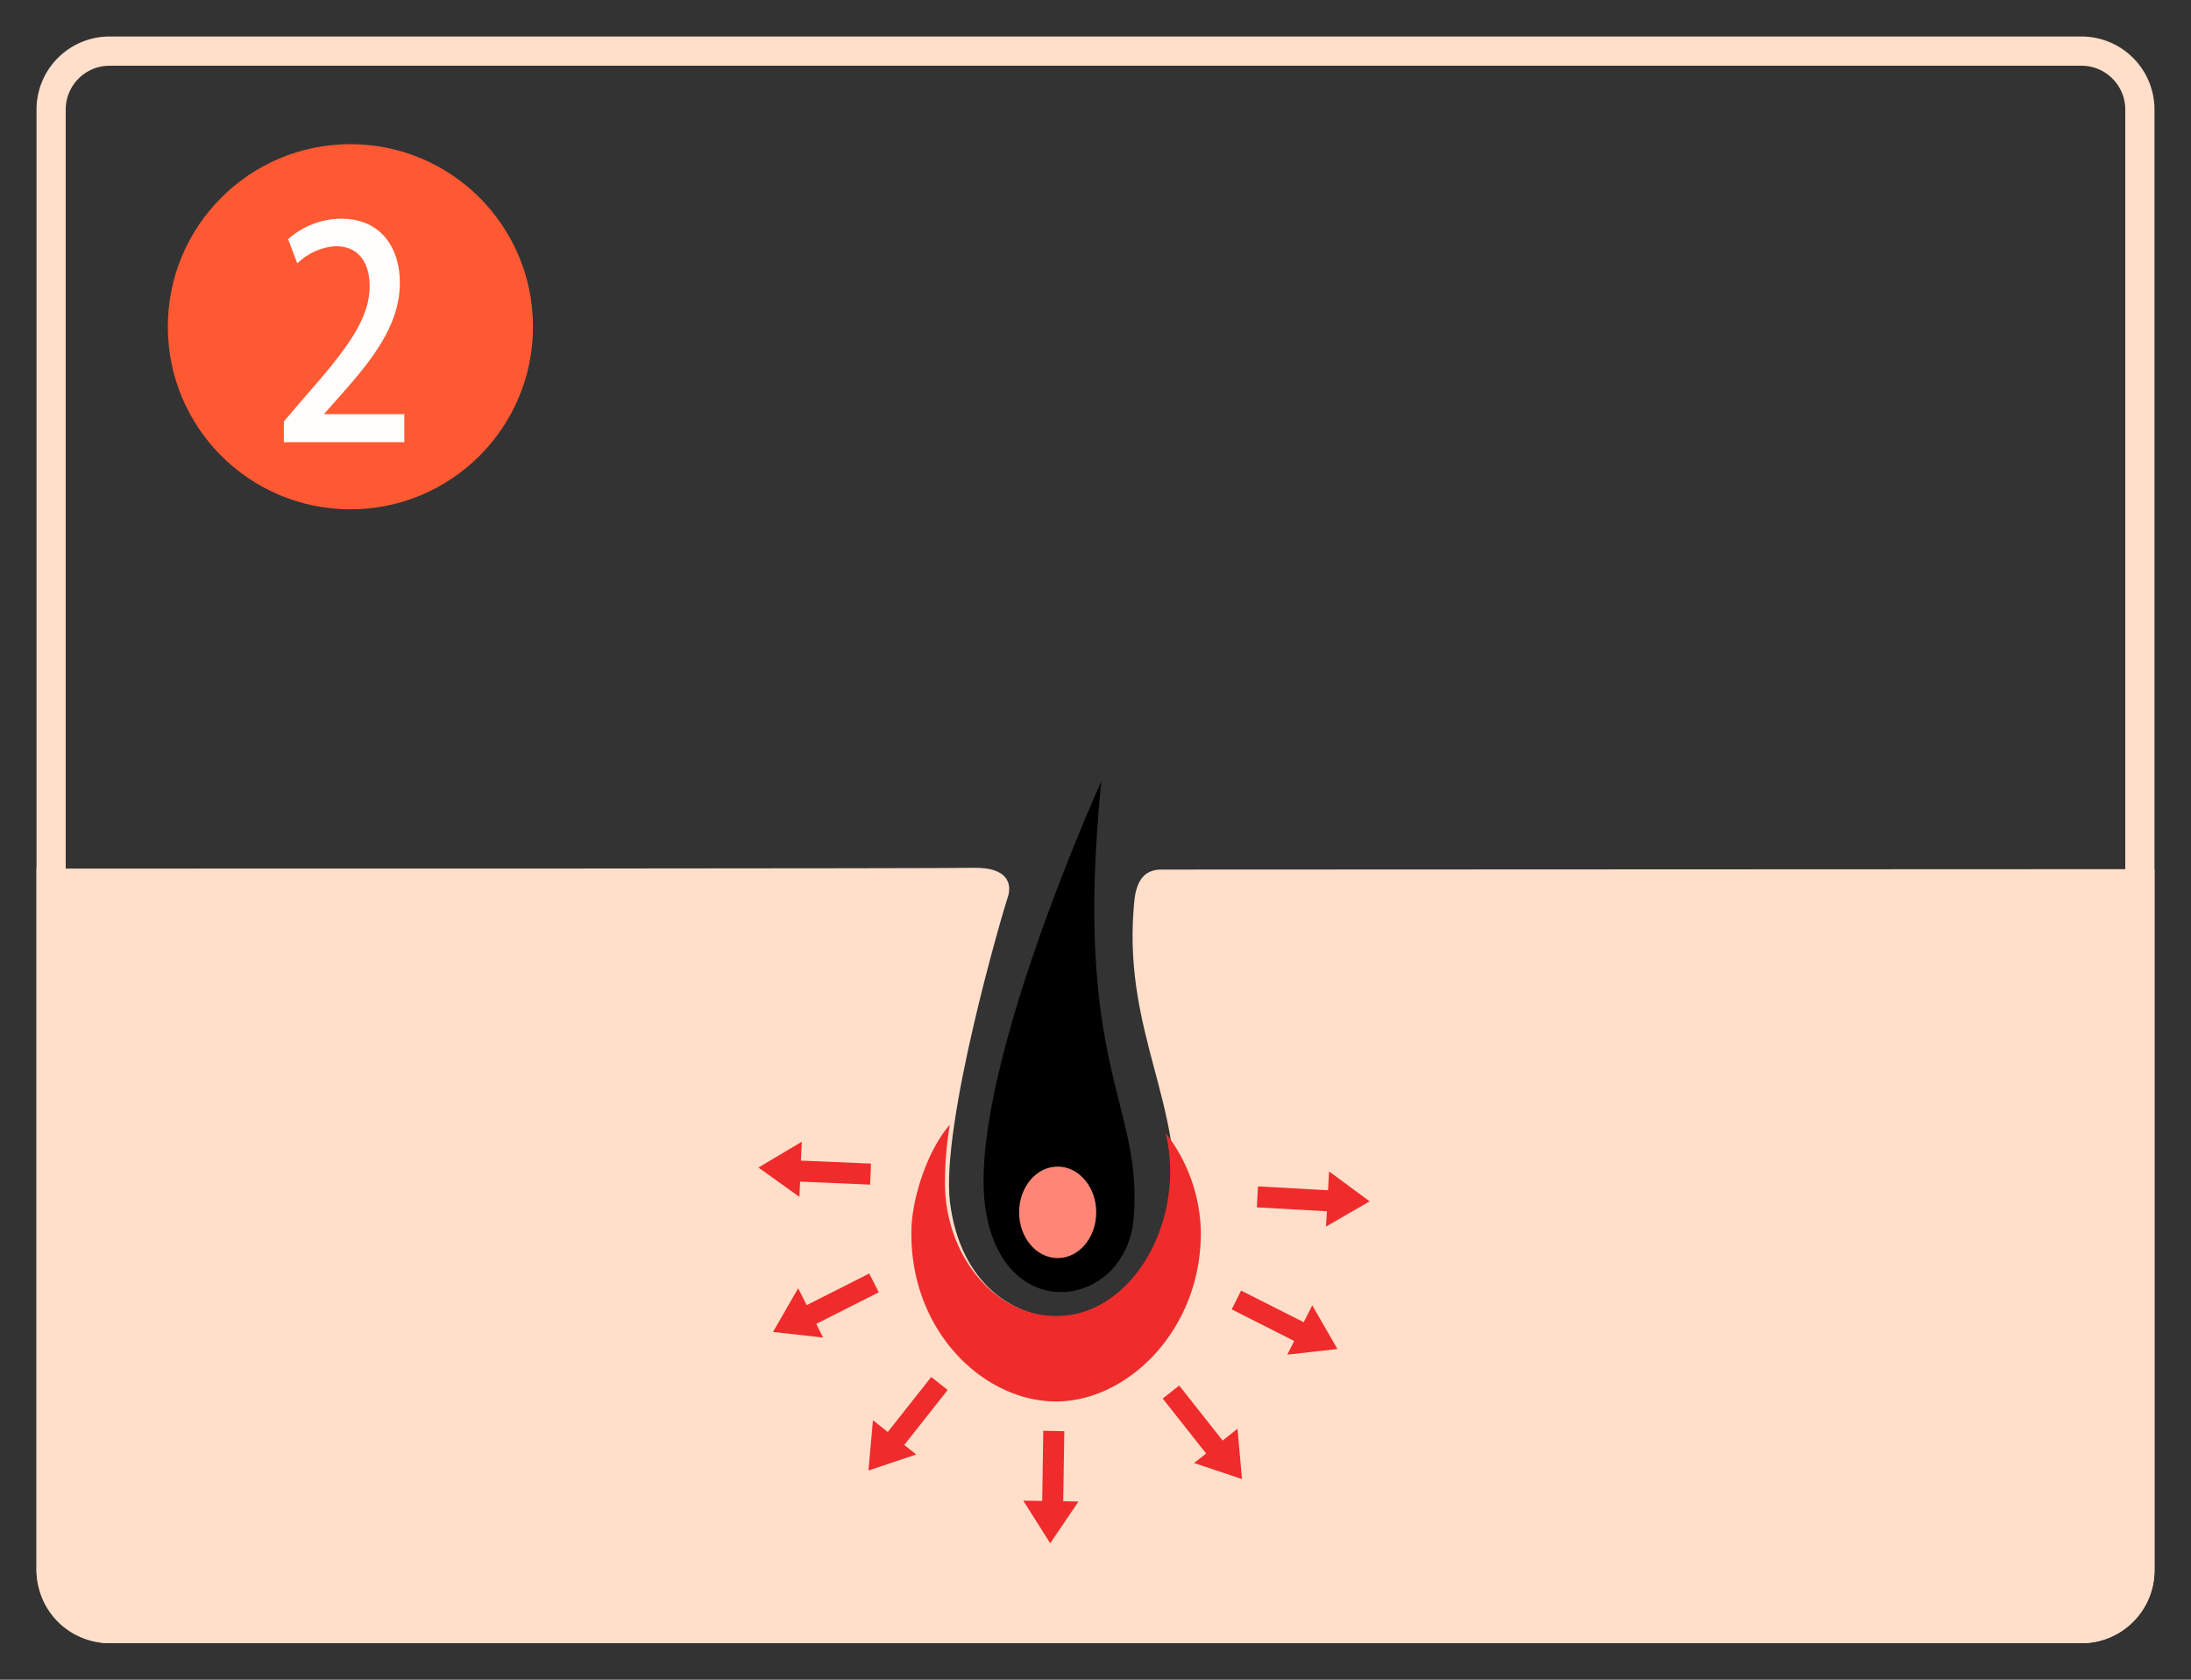 <svg id="レイヤー_1" data-name="レイヤー 1" xmlns="http://www.w3.org/2000/svg" xmlns:xlink="http://www.w3.org/1999/xlink" viewBox="0 0 300 230"><rect x="0" y="0" width="300" height="230" fill="#333333" stroke="none"/><defs><style>.cls-1{fill:none;}.cls-2{clip-path:url(#clip-path);}.cls-3{fill:#ffdfca;}.cls-4{clip-path:url(#clip-path-2);}.cls-5{fill:#ff5933;}.cls-6{fill:#fffefd;}.cls-7{clip-path:url(#clip-path-3);}.cls-8{fill:#ff8676;}.cls-9{fill:#ef2b2b;}</style><clipPath id="clip-path"><rect class="cls-1" x="485" y="5" width="290" height="220" rx="10"/></clipPath><clipPath id="clip-path-2"><rect class="cls-1" x="-479" y="5" width="290" height="220" rx="10"/></clipPath><clipPath id="clip-path-3"><rect class="cls-1" x="5" y="5" width="290" height="220" rx="10"/></clipPath></defs><title>menu-fullmld-02</title><g class="cls-2"><path class="cls-3" d="M643.75,125.16c-1.2,16.71,6.93,21.82,5.55,36.56-2,21.94-29.54,18.14-30.66-.05-.66-10.73,7.33-36.83,7.85-38.26.73-2-1-4.24-5.58-4.17-12.34.2-443.41.07-443.41.07V289.88h897V119.31l-427.37.15C643.62,119.46,643.89,123.11,643.75,125.16Z"/></g><g class="cls-4"><path class="cls-3" d="M-329.91,129.4c-1.19,16.71,6.8,26.48,5.56,41.24-1.52,18.17-27.79,20.77-30.66-1.22-1.4-10.67,7.33-40.34,7.85-41.78.73-2,.44-4.24-4.1-4.17-12.34.2-343.39,0-343.39,0V295.09H99.65V123.55l-424.7.14C-328.56,123.69-329.76,127.35-329.91,129.4Z"/></g><path class="cls-3" d="M285,9a6,6,0,0,1,6,6V215a6,6,0,0,1-6,6H15a6,6,0,0,1-6-6V15a6,6,0,0,1,6-6H285m0-4H15A10,10,0,0,0,5,15V215a10,10,0,0,0,10,10H285a10,10,0,0,0,10-10V15A10,10,0,0,0,285,5Z"/><circle class="cls-5" cx="47.98" cy="44.74" r="25"/><path class="cls-6" d="M55.36,60.54H38.87V57.7l2.84-3.32c5.73-6.51,8.9-10.67,8.9-15.19,0-2.92-1.26-5.48-4.68-5.48a8.27,8.27,0,0,0-5.22,2.36l-1.26-3.32a11,11,0,0,1,7.3-2.8c5.58,0,8,4.2,8,8.76,0,5.52-3.38,10.12-8.1,15.4l-2.23,2.52v.08H55.36Z"/><g class="cls-7"><path d="M150.79,107S132,148.37,135,165.92c2.64,15.83,19.2,13.18,20.23.88C156.52,150.91,146.84,146.51,150.79,107Z"/><path class="cls-8" d="M150.1,166c0,3.47-2.37,6.27-5.28,6.27s-5.28-2.8-5.28-6.27,2.37-6.26,5.28-6.26S150.1,162.54,150.1,166Z"/><path class="cls-3" d="M155.2,124.77C154,141.48,162,151.26,160.76,166c-1.52,18.17-27.79,20.76-30.67-1.23-1.39-10.66,7.34-40.33,7.85-41.77.73-2,0-4.24-4.54-4.17-12.35.2-312.65.07-312.65.07V288.45h695.5V118.92L159,119.07C155.45,119.07,155.35,122.72,155.2,124.77Z"/><path class="cls-9" d="M159.59,155.12a21.78,21.78,0,0,1,.63,5.23c0,10.42-6.78,19.85-15.54,19.85s-15.43-8.7-15.29-18.5a48,48,0,0,1,.66-7.68c-2.92,3.27-5.19,9.87-5.26,14.48-.22,13.82,9.94,23.4,19.81,23.4s20-9.94,19.82-23.4A22.75,22.75,0,0,0,159.59,155.12Z"/><polygon class="cls-9" points="119.02 174.38 110.46 178.71 109.29 176.4 105.84 182.38 112.7 183.15 111.76 181.28 120.32 176.95 119.02 174.38"/><polygon class="cls-9" points="119.26 159.33 109.67 158.92 109.78 156.34 103.85 159.87 109.46 163.89 109.55 161.8 119.14 162.21 119.26 159.33"/><polygon class="cls-9" points="127.51 188.55 121.56 196.08 119.53 194.47 118.91 201.35 125.46 199.16 123.81 197.86 129.76 190.33 127.51 188.55"/><polygon class="cls-9" points="142.85 195.92 142.7 205.52 140.11 205.48 143.8 211.32 147.67 205.6 145.58 205.56 145.73 195.97 142.85 195.92"/><polygon class="cls-9" points="172.25 162.45 181.84 162.98 181.98 160.4 187.54 164.5 181.56 167.95 181.68 165.86 172.09 165.32 172.25 162.45"/><polygon class="cls-9" points="169.94 176.72 178.51 181.05 179.68 178.74 183.13 184.72 176.26 185.49 177.21 183.62 168.65 179.29 169.94 176.72"/><polygon class="cls-9" points="161.46 189.72 167.41 197.25 169.44 195.64 170.06 202.53 163.5 200.33 165.15 199.03 159.2 191.5 161.46 189.72"/></g></svg>